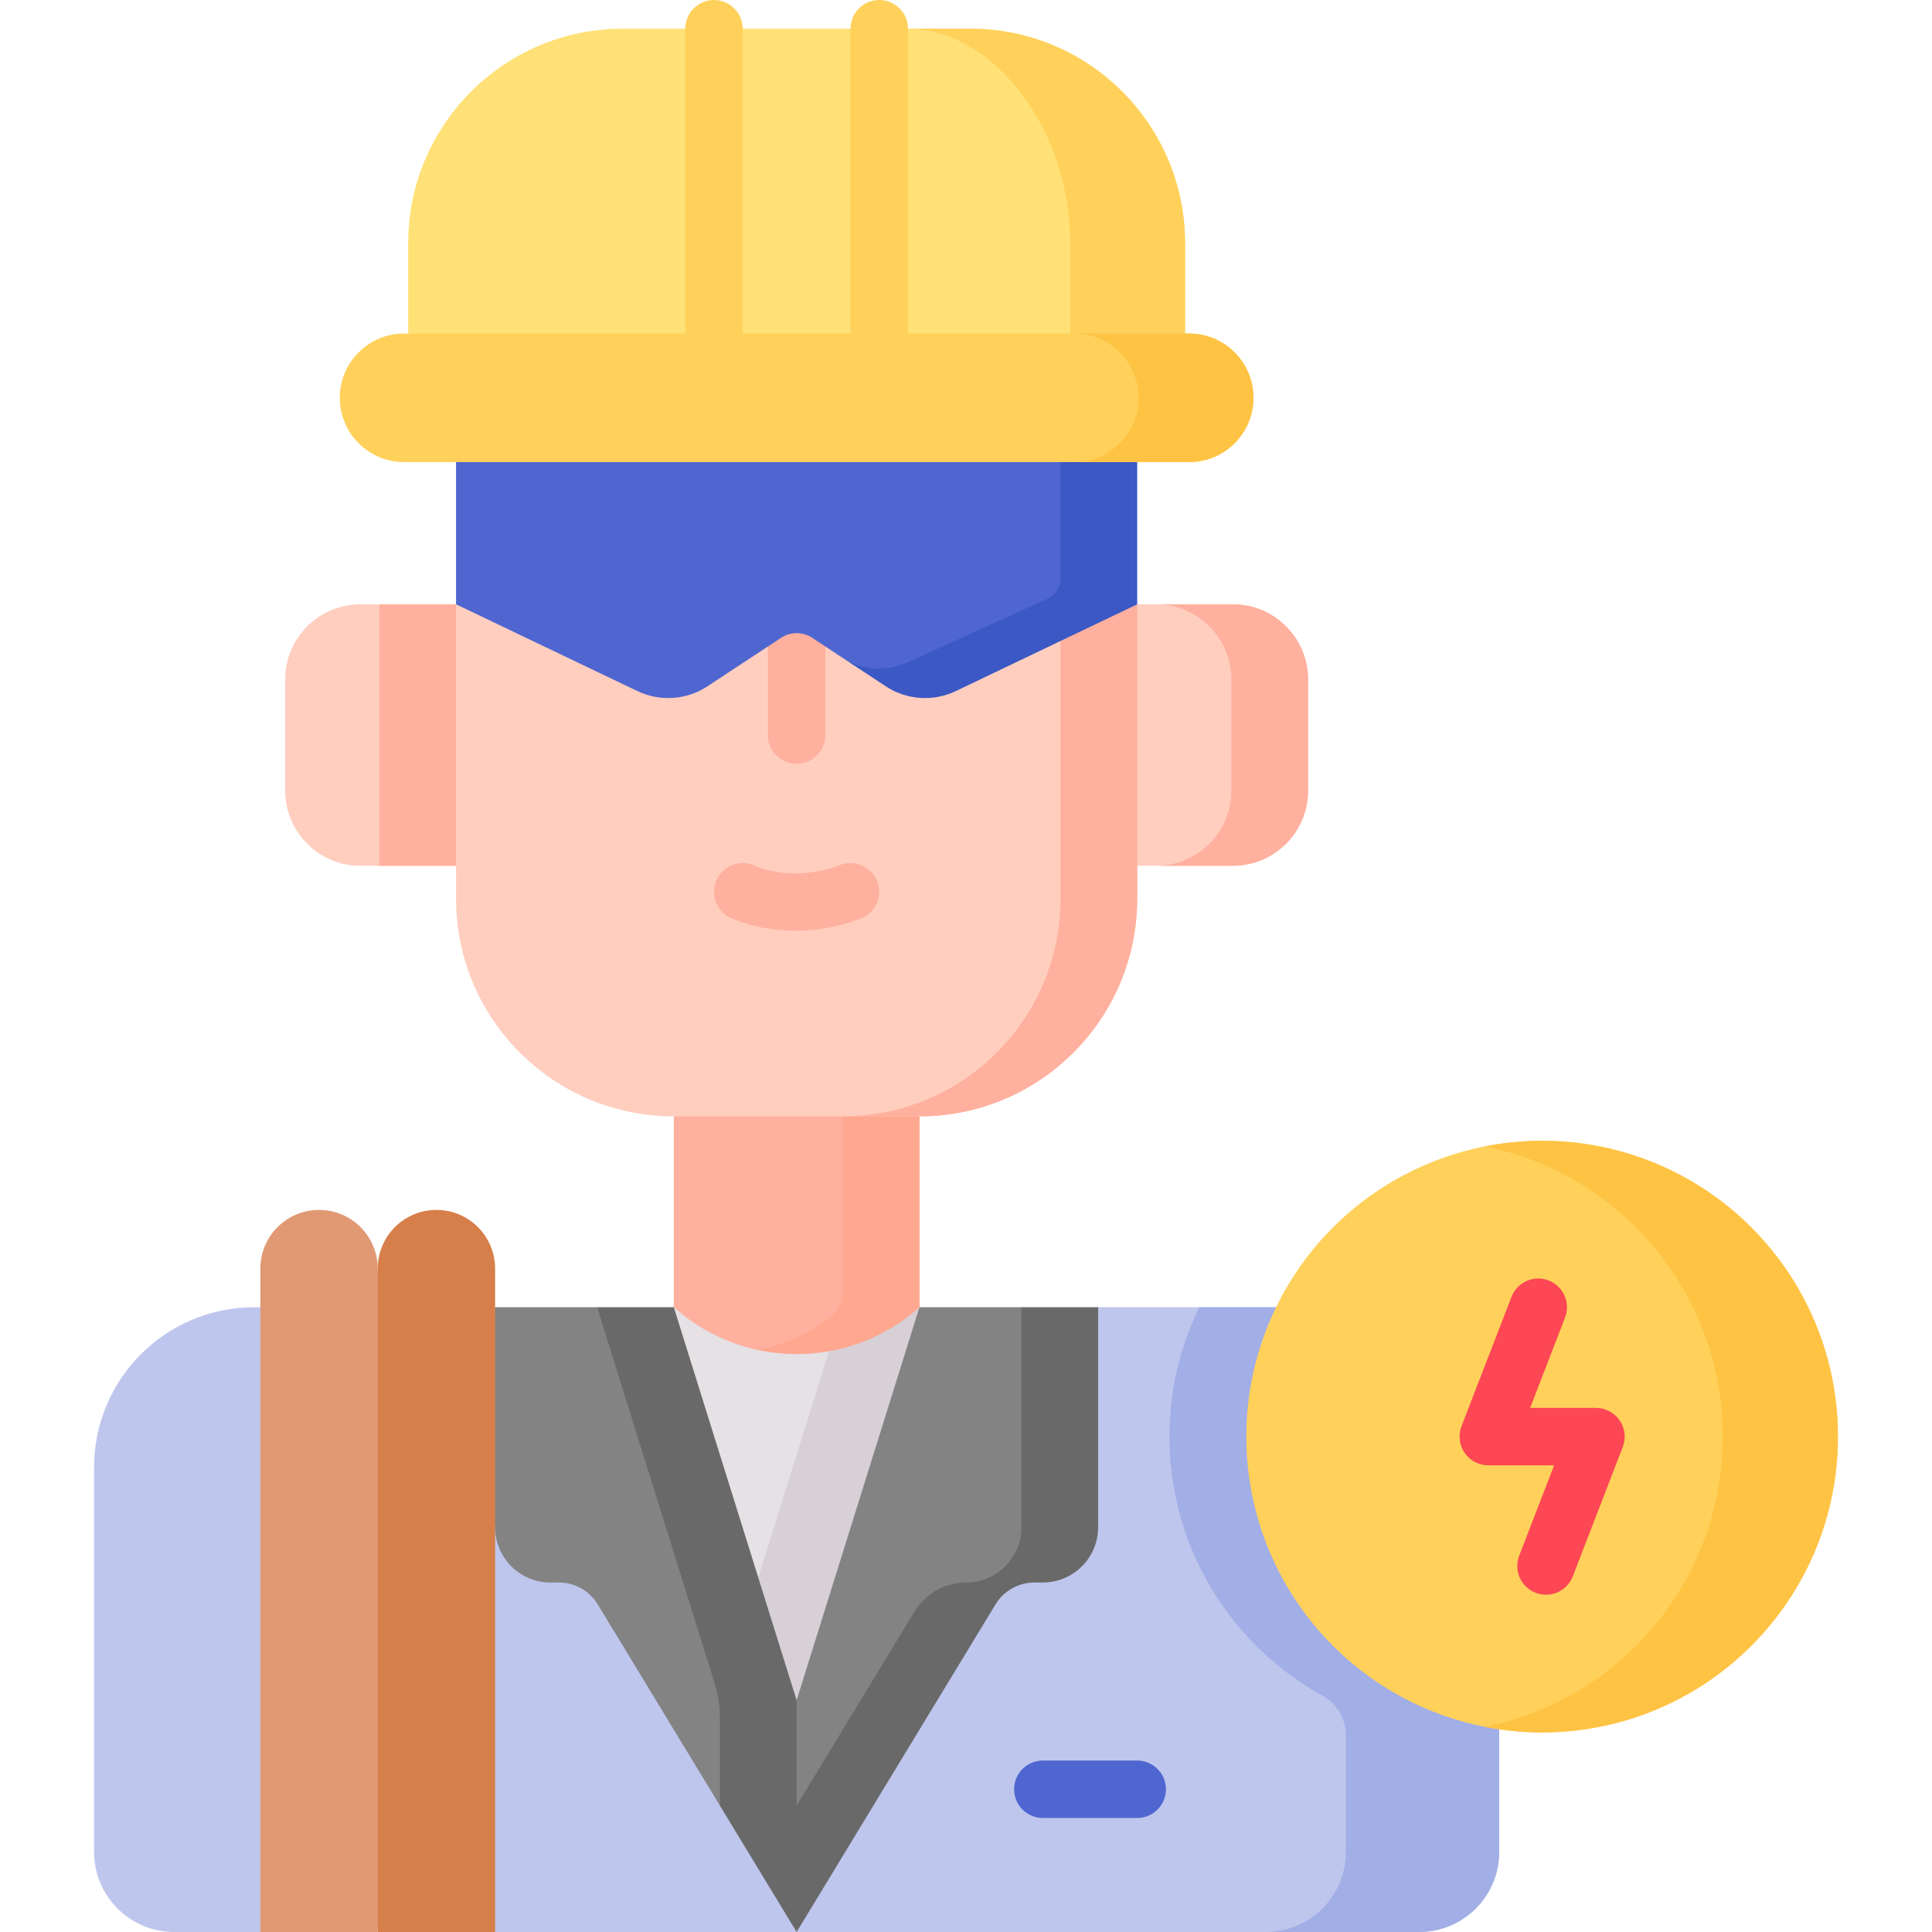 <?xml version="1.0" encoding="UTF-8"?>
<svg xmlns="http://www.w3.org/2000/svg" id="Capa_1" height="512" viewBox="0 0 512 512" width="512">
  <g>
    <path d="m397.309 388.887v101.872c0 11.732-9.509 21.241-21.241 21.241h-244.857l-31.11-28.423-31.11 28.421-22.826.002c-11.732 0-21.241-9.509-21.241-21.241v-101.872c0-23.453 19.008-42.452 42.452-42.452l63.835-.005 79.902 24.754 79.902-24.754 63.842.005c23.443 0 42.452 18.998 42.452 42.452z" fill="#bec6ed"></path>
    <path d="m397.309 388.887v101.872c0 11.732-9.509 21.241-21.241 21.241h-40.645c11.732 0 21.251-9.509 21.251-21.241v-30.832c0-4.354-2.314-8.423-6.13-10.524-24.215-13.335-40.615-39.093-40.615-68.686 0-12.29 2.831-23.931 7.875-34.282h37.053c23.443 0 42.452 18.998 42.452 42.452z" fill="#a2aee6"></path>
    <path d="m243.658 346.435-10.514 47.414-22.033 56.741-7.642-18.907-15.761-38.97-9.143-46.278z" fill="#e5e1e5"></path>
    <path d="m243.658 346.435-10.514 47.414-22.033 56.741-7.642-18.907-2.516-13.609 22.388-71.639z" fill="#d7d0d6"></path>
    <path d="m243.661 346.43h27.035l12.501 58.301c0 8.09-25.012 16.848-27.198 20.448l-47.357 59.872-1.695-18.489 4.167-15.971z" fill="#838383"></path>
    <path d="m270.695 346.43v58.301c0 8.09-6.559 14.649-14.649 14.649-5.606 0-10.805 2.926-13.713 7.718l-31.22 51.428-2.471 6.525 2.471 26.947 52.705-86.819c2.186-3.601 6.092-5.799 10.304-5.799h2.244c8.09 0 14.649-6.559 14.649-14.649v-58.301z" fill="#696969"></path>
    <path d="m158.246 346.43h-27.035l-6.94 26.278 6.94 32.023c0 8.09 6.559 14.649 14.649 14.649h2.244c4.212 0 8.119 2.199 10.304 5.799l32.385 53.347 16.153-26.38z" fill="#838383"></path>
    <path d="m178.565 346.43h-20.32l31.108 99.554c.954 3.054 1.44 6.235 1.44 9.434v23.108l20.32 33.473v-61.407z" fill="#696969"></path>
    <path d="m178.565 295.848 32.548-7.72 32.548 7.72v50.582c-16.331 11.35-42.707 11.35-42.707 11.35-8.089-1.715-15.832-5.491-22.388-11.35v-50.582z" fill="#ffb09e"></path>
    <path d="m223.341 291.028v51.272c0 2.763-1.314 5.365-3.536 7.008-5.732 4.237-12.174 7.057-18.851 8.473 14.784 3.134 30.726-.642 42.707-11.35v-50.582z" fill="#ffa78f"></path>
    <path d="m100.101 511.998h31.11v-175.803c0-8.591-6.964-15.555-15.555-15.555-8.591 0-15.555 6.964-15.555 15.555l-8.596 86.423z" fill="#d77f4a"></path>
    <path d="m68.992 511.998h31.11v-175.803c0-8.591-6.964-15.555-15.555-15.555-8.591 0-15.555 6.964-15.555 15.555z" fill="#e19974"></path>
    <g>
      <circle cx="408.679" cy="380.719" fill="#ffd15b" r="78.396"></circle>
    </g>
    <path d="m408.679 302.322c-5.226 0-10.329.522-15.268 1.498 35.986 7.106 63.128 38.828 63.128 76.899s-27.141 69.793-63.128 76.899c4.94.975 10.042 1.498 15.268 1.498 43.297 0 78.397-35.099 78.397-78.396 0-43.299-35.099-78.398-78.397-78.398z" fill="#ffc344"></path>
    <g>
      <path d="m301.371 481.785h-25.008c-4.204 0-7.611-3.408-7.611-7.612s3.407-7.611 7.611-7.611h25.008c4.204 0 7.611 3.408 7.611 7.611s-3.407 7.612-7.611 7.612z" fill="#4f66d0"></path>
    </g>
    <g>
      <g>
        <path d="m409.704 422.62c-.912 0-1.839-.165-2.741-.513-3.921-1.515-5.871-5.922-4.357-9.843l9.246-23.934h-17.443c-2.509 0-4.858-1.237-6.277-3.307s-1.727-4.707-.823-7.048l13.246-34.288c1.514-3.921 5.92-5.874 9.843-4.357 3.921 1.515 5.871 5.922 4.357 9.843l-9.246 23.934h17.443c2.509 0 4.858 1.237 6.277 3.307s1.727 4.707.823 7.048l-13.246 34.288c-1.167 3.019-4.048 4.87-7.102 4.87z" fill="#fd4755"></path>
      </g>
    </g>
    <path d="m301.371 229.445h25.347c11.011 0 19.937-8.926 19.937-19.937v-29.424c0-11.011-8.926-19.937-19.937-19.937h-25.347l-7.177 34.649z" fill="#ffcebf"></path>
    <path d="m326.718 160.147h-20.32c11.011 0 19.937 8.926 19.937 19.937v29.424c0 11.011-8.926 19.937-19.937 19.937h20.32c11.011 0 19.937-8.926 19.937-19.937v-29.424c-.001-11.011-8.927-19.937-19.937-19.937z" fill="#ffb09e"></path>
    <g>
      <path d="m95.508 229.445h35.496l-10.149-69.297h-25.347c-11.011 0-19.937 8.926-19.937 19.937v29.424c.001 11.01 8.927 19.936 19.937 19.936z" fill="#ffcebf"></path>
      <path d="m100.535 160.147v69.298h30.469l-10.149-69.298z" fill="#ffb09e"></path>
    </g>
    <path d="m165.06 7.611h92.106c31.42 0 56.89 25.471 56.89 56.89v23.889l-101.776 7.613-104.111-7.612v-23.889c0-31.42 25.471-56.891 56.891-56.891z" fill="#ffe177"></path>
    <path d="m257.166 7.611h-16.544c21.734 0 42.982 25.471 42.982 56.89v23.889l3.893 1.986 26.559-1.986v-23.888c.001-31.42-25.47-56.891-56.89-56.891z" fill="#ffd15b"></path>
    <g>
      <path d="m189.215 96.003c-4.204 0-7.611-3.408-7.611-7.611v-80.781c0-4.204 3.407-7.611 7.611-7.611s7.611 3.408 7.611 7.611v80.78c0 4.204-3.407 7.612-7.611 7.612z" fill="#ffd15b"></path>
    </g>
    <g>
      <path d="m233.011 96.003c-4.204 0-7.611-3.408-7.611-7.611v-80.781c0-4.204 3.407-7.611 7.611-7.611s7.611 3.408 7.611 7.611v80.78c0 4.204-3.407 7.612-7.611 7.612z" fill="#ffd15b"></path>
    </g>
    <g>
      <path d="m243.661 295.848h-65.095c-31.872 0-57.71-25.838-57.71-57.71v-77.99h180.516v77.99c-.001 31.872-25.839 57.71-57.711 57.71z" fill="#ffcebf"></path>
      <path d="m281.051 160.147v77.99c0 31.872-25.838 57.71-57.71 57.71h20.32c31.873 0 57.71-25.838 57.71-57.71v-77.99z" fill="#ffb09e"></path>
    </g>
    <g>
      <path d="m211.113 202.407c-4.204 0-7.611-3.408-7.611-7.611v-28.489c0-4.204 3.407-7.611 7.611-7.611s7.611 3.408 7.611 7.611v28.489c0 4.204-3.407 7.611-7.611 7.611z" fill="#ffb09e"></path>
    </g>
    <path d="m120.855 112.308v47.839l48.06 22.992c5.988 2.865 13.04 2.383 18.583-1.27l19.495-12.847c2.5-1.647 5.741-1.647 8.24 0l9.88 6.511c5.543 3.653 12.594 4.135 18.583 1.27l47.45-18.976 10.225-45.519z" fill="#4f66d0"></path>
    <path d="m281.051 112.308v41.057c0 2.276-1.331 4.342-3.403 5.284l-36.683 16.671c-5.043 2.413-10.837 2.442-15.852.213l9.615 6.336c5.543 3.653 12.594 4.135 18.583 1.27l48.06-22.992v-47.839z" fill="#3b58c4"></path>
    <path d="m107.085 122.457h208.055c9.407 0 17.033-7.626 17.033-17.033 0-9.407-7.626-17.033-17.033-17.033h-208.055c-9.407 0-17.033 7.626-17.033 17.033 0 9.407 7.626 17.033 17.033 17.033z" fill="#ffd15b"></path>
    <path d="m315.141 88.391h-30.452c9.407 0 17.033 7.626 17.033 17.033 0 9.407-7.626 17.033-17.033 17.033h30.452c9.407 0 17.033-7.626 17.033-17.033 0-9.407-7.626-17.033-17.033-17.033z" fill="#ffc344"></path>
    <g>
      <path d="m210.807 246.656c-10.187 0-16.953-3.297-17.37-3.505-3.759-1.88-5.283-6.452-3.403-10.212 1.868-3.739 6.399-5.266 10.148-3.436.521.244 9.875 4.458 22.53-.287 3.936-1.474 8.324.518 9.8 4.454s-.518 8.323-4.454 9.799c-6.35 2.381-12.219 3.187-17.251 3.187z" fill="#ffb09e"></path>
    </g>
  </g>
</svg>
